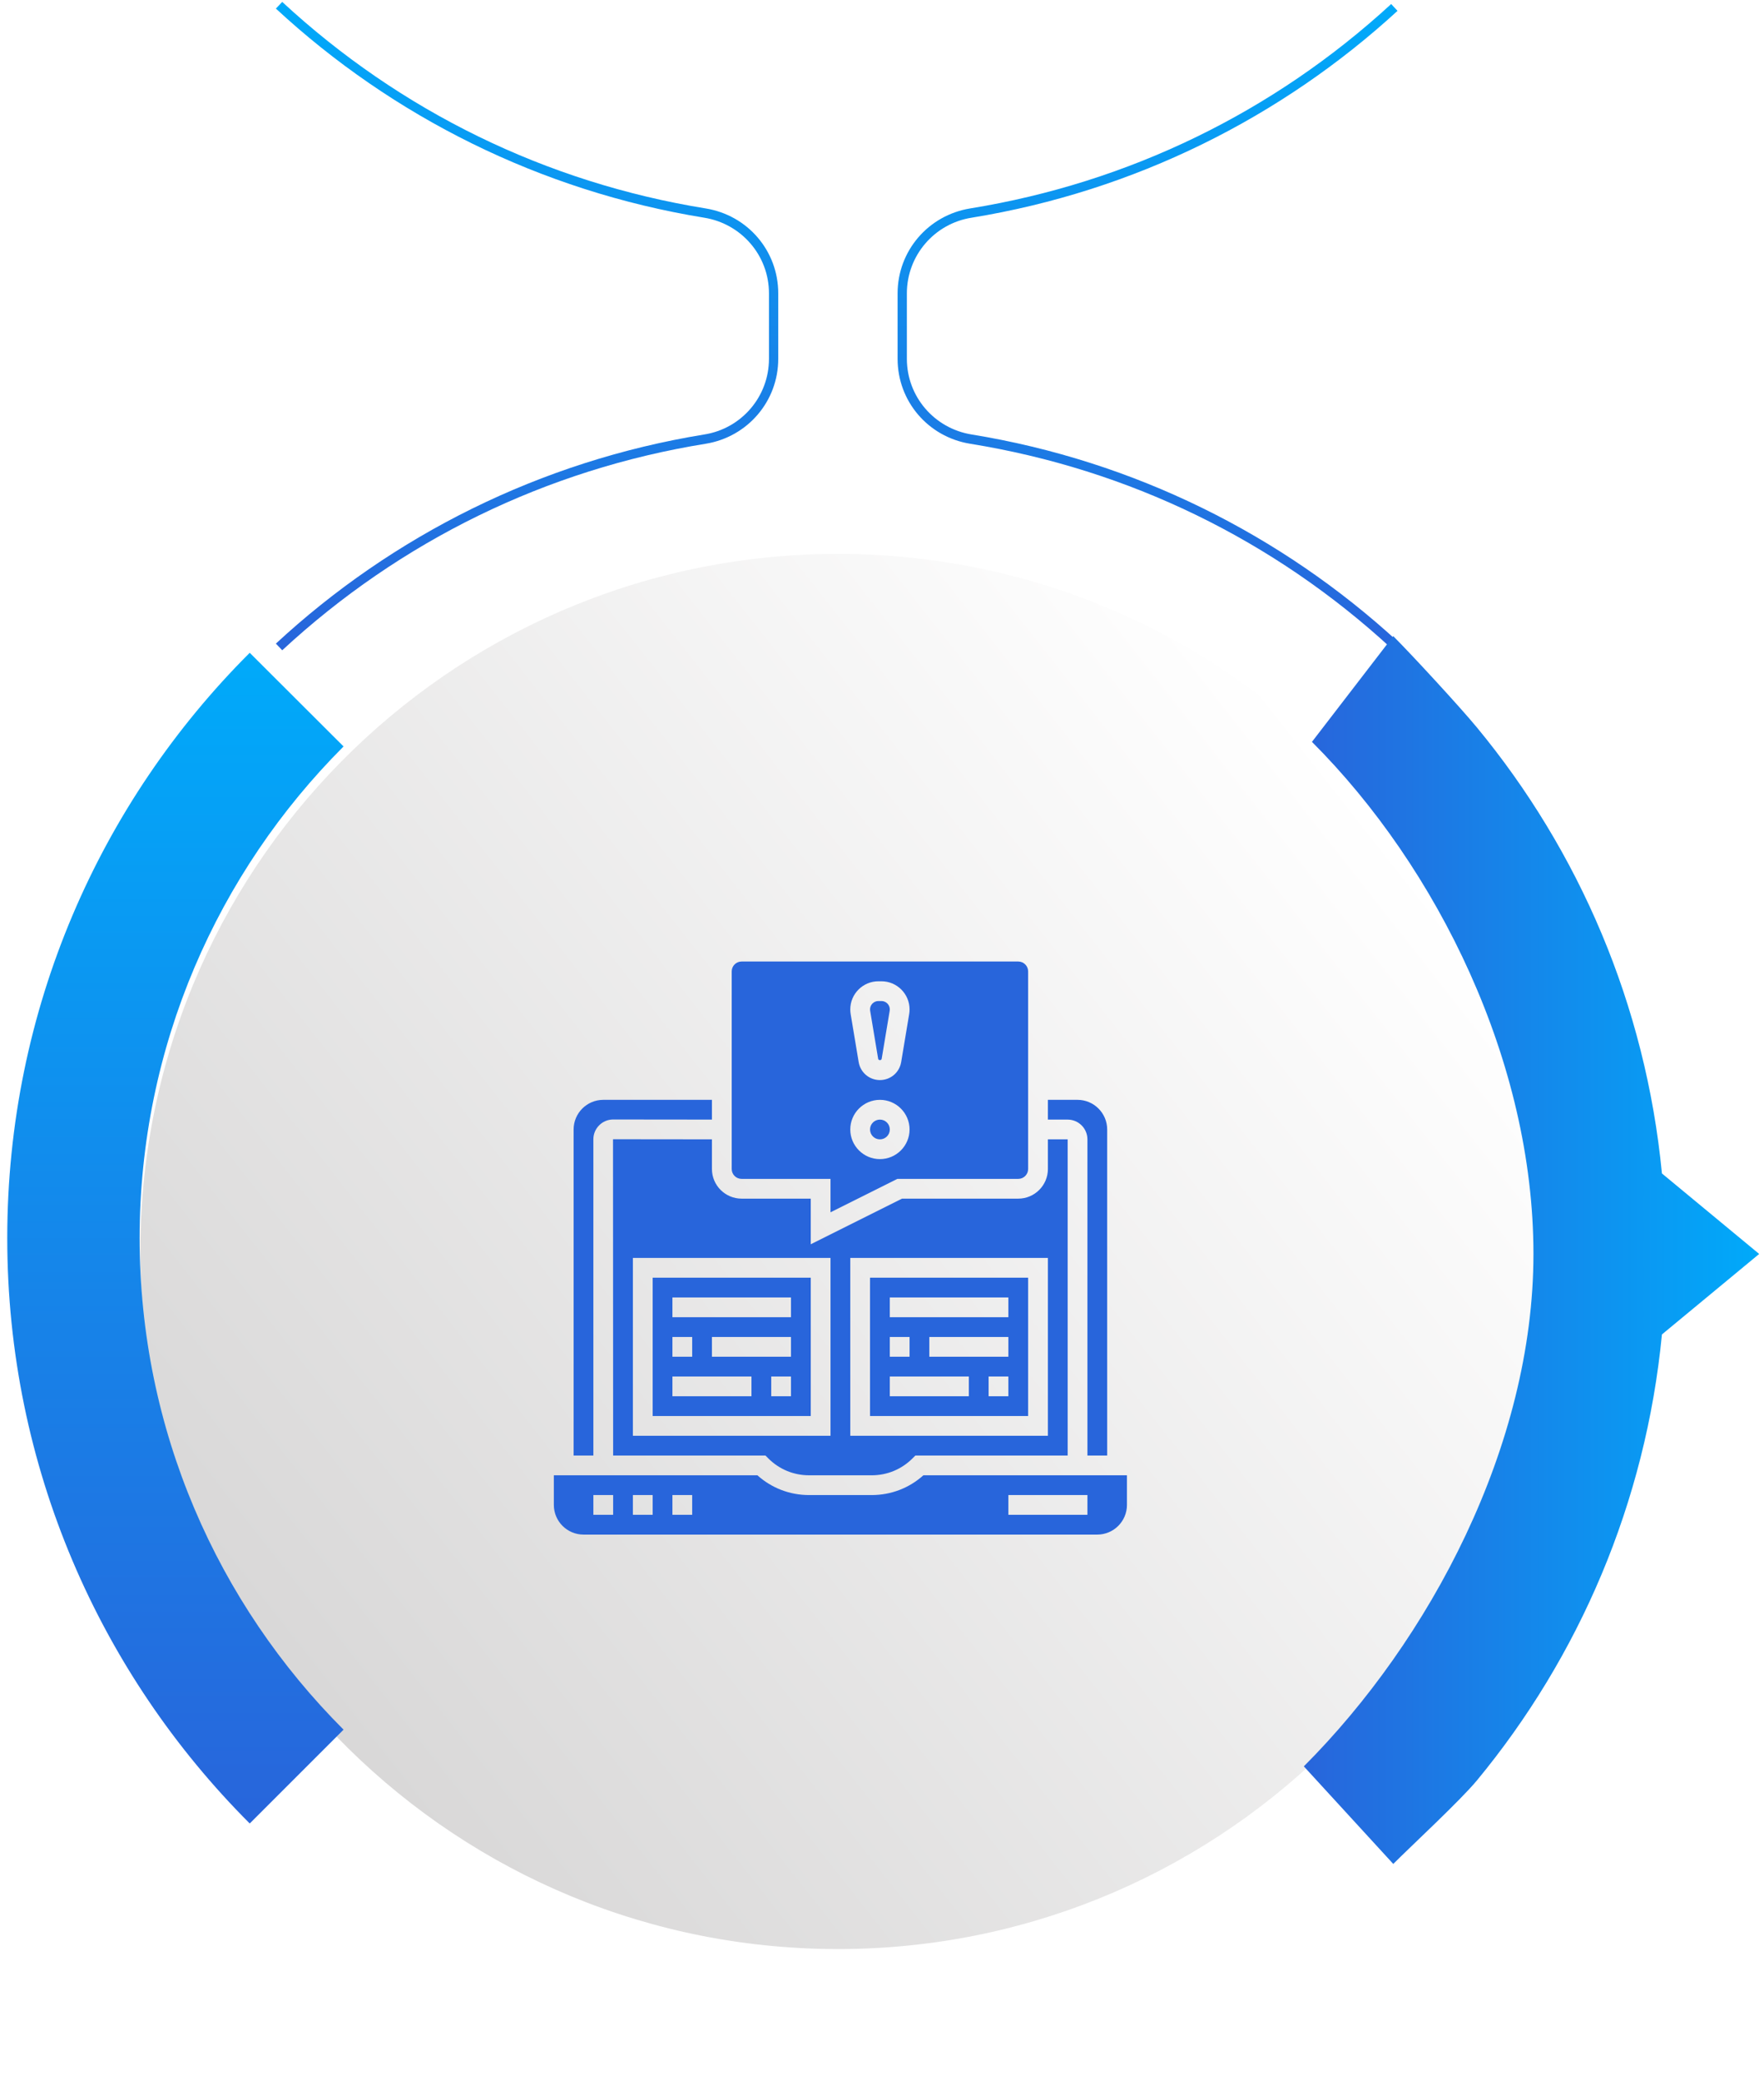 <svg xmlns="http://www.w3.org/2000/svg" width="212" height="250" viewBox="0 0 212 250" fill="none"><path d="M84.813 53.334C89.855 52.513 93.53 48.213 93.53 43.131L93.53 35.255C93.53 30.173 89.875 25.873 84.813 25.052C65.639 21.945 48.127 13.384 33.918 0.23L33.156 1.032C47.17 14.01 64.936 22.961 84.637 26.166C89.113 26.89 92.416 30.72 92.416 35.255L92.416 43.131C92.416 47.666 89.113 51.516 84.637 52.22C64.936 55.425 47.17 64.376 33.156 77.354L33.918 78.155C48.127 65.002 65.659 56.422 84.813 53.334Z" fill="url(#paint0_linear_1_186)"></path><path d="M107.875 35.255L107.875 43.131C107.875 48.213 111.53 52.513 116.592 53.333C135.629 56.402 153.062 64.884 167.193 77.901L167.956 77.08C153.981 64.259 136.332 55.405 116.768 52.219C112.292 51.496 108.989 47.665 108.989 43.131L108.989 35.255C108.989 30.72 112.292 26.87 116.768 26.166C136.332 22.98 153.981 14.127 167.956 1.305L167.193 0.484C153.043 13.501 135.609 21.964 116.592 25.052C111.549 25.873 107.875 30.173 107.875 35.255Z" fill="url(#paint1_linear_1_186)"></path><path d="M82.197 228.496C125.324 238.715 168.57 212.037 178.789 168.91C189.007 125.783 162.33 82.538 119.202 72.319C76.075 62.1 32.83 88.778 22.611 131.905C12.393 175.032 39.07 218.278 82.197 228.496Z" fill="#F2F2F2"></path><g filter="url(#filter0_d_1_186)"><path d="M99.311 234.241C53.009 233.478 16.109 195.327 16.871 149.026C17.633 102.724 55.785 65.824 102.086 66.586C148.388 67.348 185.288 105.499 184.526 151.801C183.764 198.102 145.612 235.003 99.311 234.241Z" fill="url(#paint2_linear_1_186)"></path></g><path d="M157.672 89.163C172.8 104.291 184.292 127.666 184.292 150.71C184.292 173.753 171.823 197.148 156.695 212.295L167.445 224.022C169.692 221.774 175.458 216.439 177.491 213.995C189.765 199.141 197.778 180.633 199.733 160.384L211.42 150.71L199.733 141.035C197.778 120.767 189.765 102.278 177.491 87.424C175.458 84.961 169.692 78.707 167.445 76.459L157.672 89.163Z" fill="url(#paint3_linear_1_186)"></path><path d="M16.781 148.799C16.781 125.756 26.163 104.862 41.29 89.715L30.013 78.457C11.992 96.458 0.872 121.339 0.872 148.799C0.872 176.259 12.012 201.159 30.013 219.16L41.29 207.883C26.143 192.736 16.781 171.842 16.781 148.799Z" fill="url(#paint4_linear_1_186)"></path><path d="M130.688 136.938V174.938H133.062V135.75C133.062 133.786 131.464 132.188 129.5 132.188H125.938V134.562H128.312C129.622 134.562 130.688 135.628 130.688 136.938Z" fill="#2865DB"></path><path d="M97.438 153.562H78.438V170.188H97.438V153.562ZM80.812 160.688H83.188V163.062H80.812V160.688ZM90.312 167.812H80.812V165.438H90.312V167.812ZM95.062 167.812H92.688V165.438H95.062V167.812ZM95.062 163.062H85.562V160.688H95.062V163.062ZM95.062 158.312H80.812V155.938H95.062V158.312Z" fill="#2865DB"></path><path d="M105.539 127.258C105.573 127.466 105.927 127.466 105.961 127.258L106.924 121.485C106.933 121.43 106.938 121.374 106.938 121.318C106.938 120.764 106.486 120.312 105.932 120.312H105.568C105.014 120.312 104.562 120.764 104.562 121.318C104.562 121.374 104.567 121.43 104.577 121.486L105.539 127.258Z" fill="#2865DB"></path><path d="M104.562 170.188H123.562V153.562H104.562V170.188ZM121.188 167.812H118.812V165.438H121.188V167.812ZM121.188 163.062H111.688V160.688H121.188V163.062ZM106.938 155.938H121.188V158.312H106.938V155.938ZM106.938 160.688H109.312V163.062H106.938V160.688ZM106.938 165.438H116.438V167.812H106.938V165.438Z" fill="#2865DB"></path><path d="M85.562 136.936L73.672 136.923L73.688 174.937H91.992L92.34 175.285C93.647 176.593 95.385 177.312 97.234 177.312H104.767C106.616 177.312 108.354 176.593 109.662 175.285L110.008 174.937H128.313V136.937H125.938V140.5C125.938 142.464 124.339 144.062 122.375 144.062H108.405L97.438 149.546V144.062H89.125C87.161 144.062 85.562 142.464 85.562 140.5V136.936ZM102.188 151.187H125.938V172.562H102.188V151.187ZM99.812 151.187V172.562H76.062V151.187H99.812Z" fill="#2865DB"></path><path d="M105.75 136.938C106.406 136.938 106.938 136.406 106.938 135.75C106.938 135.094 106.406 134.562 105.75 134.562C105.094 134.562 104.562 135.094 104.562 135.75C104.562 136.406 105.094 136.938 105.75 136.938Z" fill="#2865DB"></path><path d="M110.973 177.312C109.265 178.848 107.08 179.688 104.766 179.688H97.233C94.92 179.688 92.735 178.848 91.026 177.312H66.562V180.875C66.562 182.839 68.161 184.438 70.125 184.438H131.875C133.839 184.438 135.438 182.839 135.438 180.875V177.312H110.973ZM73.688 182.062H71.312V179.688H73.688V182.062ZM78.438 182.062H76.062V179.688H78.438V182.062ZM83.188 182.062H80.812V179.688H83.188V182.062ZM130.688 182.062H121.188V179.688H130.688V182.062Z" fill="#2865DB"></path><path d="M71.312 136.923C71.312 135.629 72.366 134.564 73.66 134.548L85.562 134.561V132.188H72.5C70.536 132.188 68.938 133.786 68.938 135.75V174.938H71.312V136.923Z" fill="#2865DB"></path><path d="M89.125 141.688H99.812V145.704L107.845 141.688H122.375C123.029 141.688 123.562 141.154 123.562 140.5V116.75C123.562 116.096 123.029 115.562 122.375 115.562H89.125C88.471 115.562 87.938 116.096 87.938 116.75V140.5C87.938 141.154 88.471 141.688 89.125 141.688ZM105.568 117.938H105.932C107.796 117.938 109.312 119.454 109.312 121.318C109.312 121.504 109.297 121.689 109.267 121.872L108.304 127.649C108.094 128.903 107.021 129.812 105.75 129.812C104.479 129.812 103.406 128.903 103.196 127.65L102.233 121.875C102.203 121.689 102.188 121.504 102.188 121.318C102.188 119.454 103.704 117.938 105.568 117.938ZM105.75 132.188C107.714 132.188 109.312 133.786 109.312 135.75C109.312 137.714 107.714 139.312 105.75 139.312C103.786 139.312 102.188 137.714 102.188 135.75C102.188 133.786 103.786 132.188 105.75 132.188Z" fill="#2865DB"></path><defs><filter id="filter0_d_1_186" x="9.042" y="66.574" width="183.314" height="183.314" filterUnits="userSpaceOnUse" color-interpolation-filters="sRGB"><feGaussianBlur stdDeviation="3.909"></feGaussianBlur></filter><linearGradient id="paint0_linear_1_186" x1="63.353" y1="0.23" x2="63.353" y2="78.175" gradientUnits="userSpaceOnUse"><stop stop-color="#00AAFA"></stop><stop offset="1" stop-color="#2865DB"></stop></linearGradient><linearGradient id="paint1_linear_1_186" x1="137.915" y1="0.484" x2="137.915" y2="77.901" gradientUnits="userSpaceOnUse"><stop stop-color="#00AAFA"></stop><stop offset="1" stop-color="#2865DB"></stop></linearGradient><linearGradient id="paint2_linear_1_186" x1="166.108" y1="98.963" x2="29.294" y2="206.316" gradientUnits="userSpaceOnUse"><stop stop-color="white"></stop><stop offset="1" stop-color="#D7D6D6"></stop></linearGradient><linearGradient id="paint3_linear_1_186" x1="211.42" y1="150.24" x2="156.695" y2="150.24" gradientUnits="userSpaceOnUse"><stop stop-color="#00AAFA"></stop><stop offset="1" stop-color="#2865DB"></stop></linearGradient><linearGradient id="paint4_linear_1_186" x1="21.081" y1="78.457" x2="21.081" y2="219.16" gradientUnits="userSpaceOnUse"><stop stop-color="#00AAFA"></stop><stop offset="1" stop-color="#2865DB"></stop></linearGradient></defs></svg>